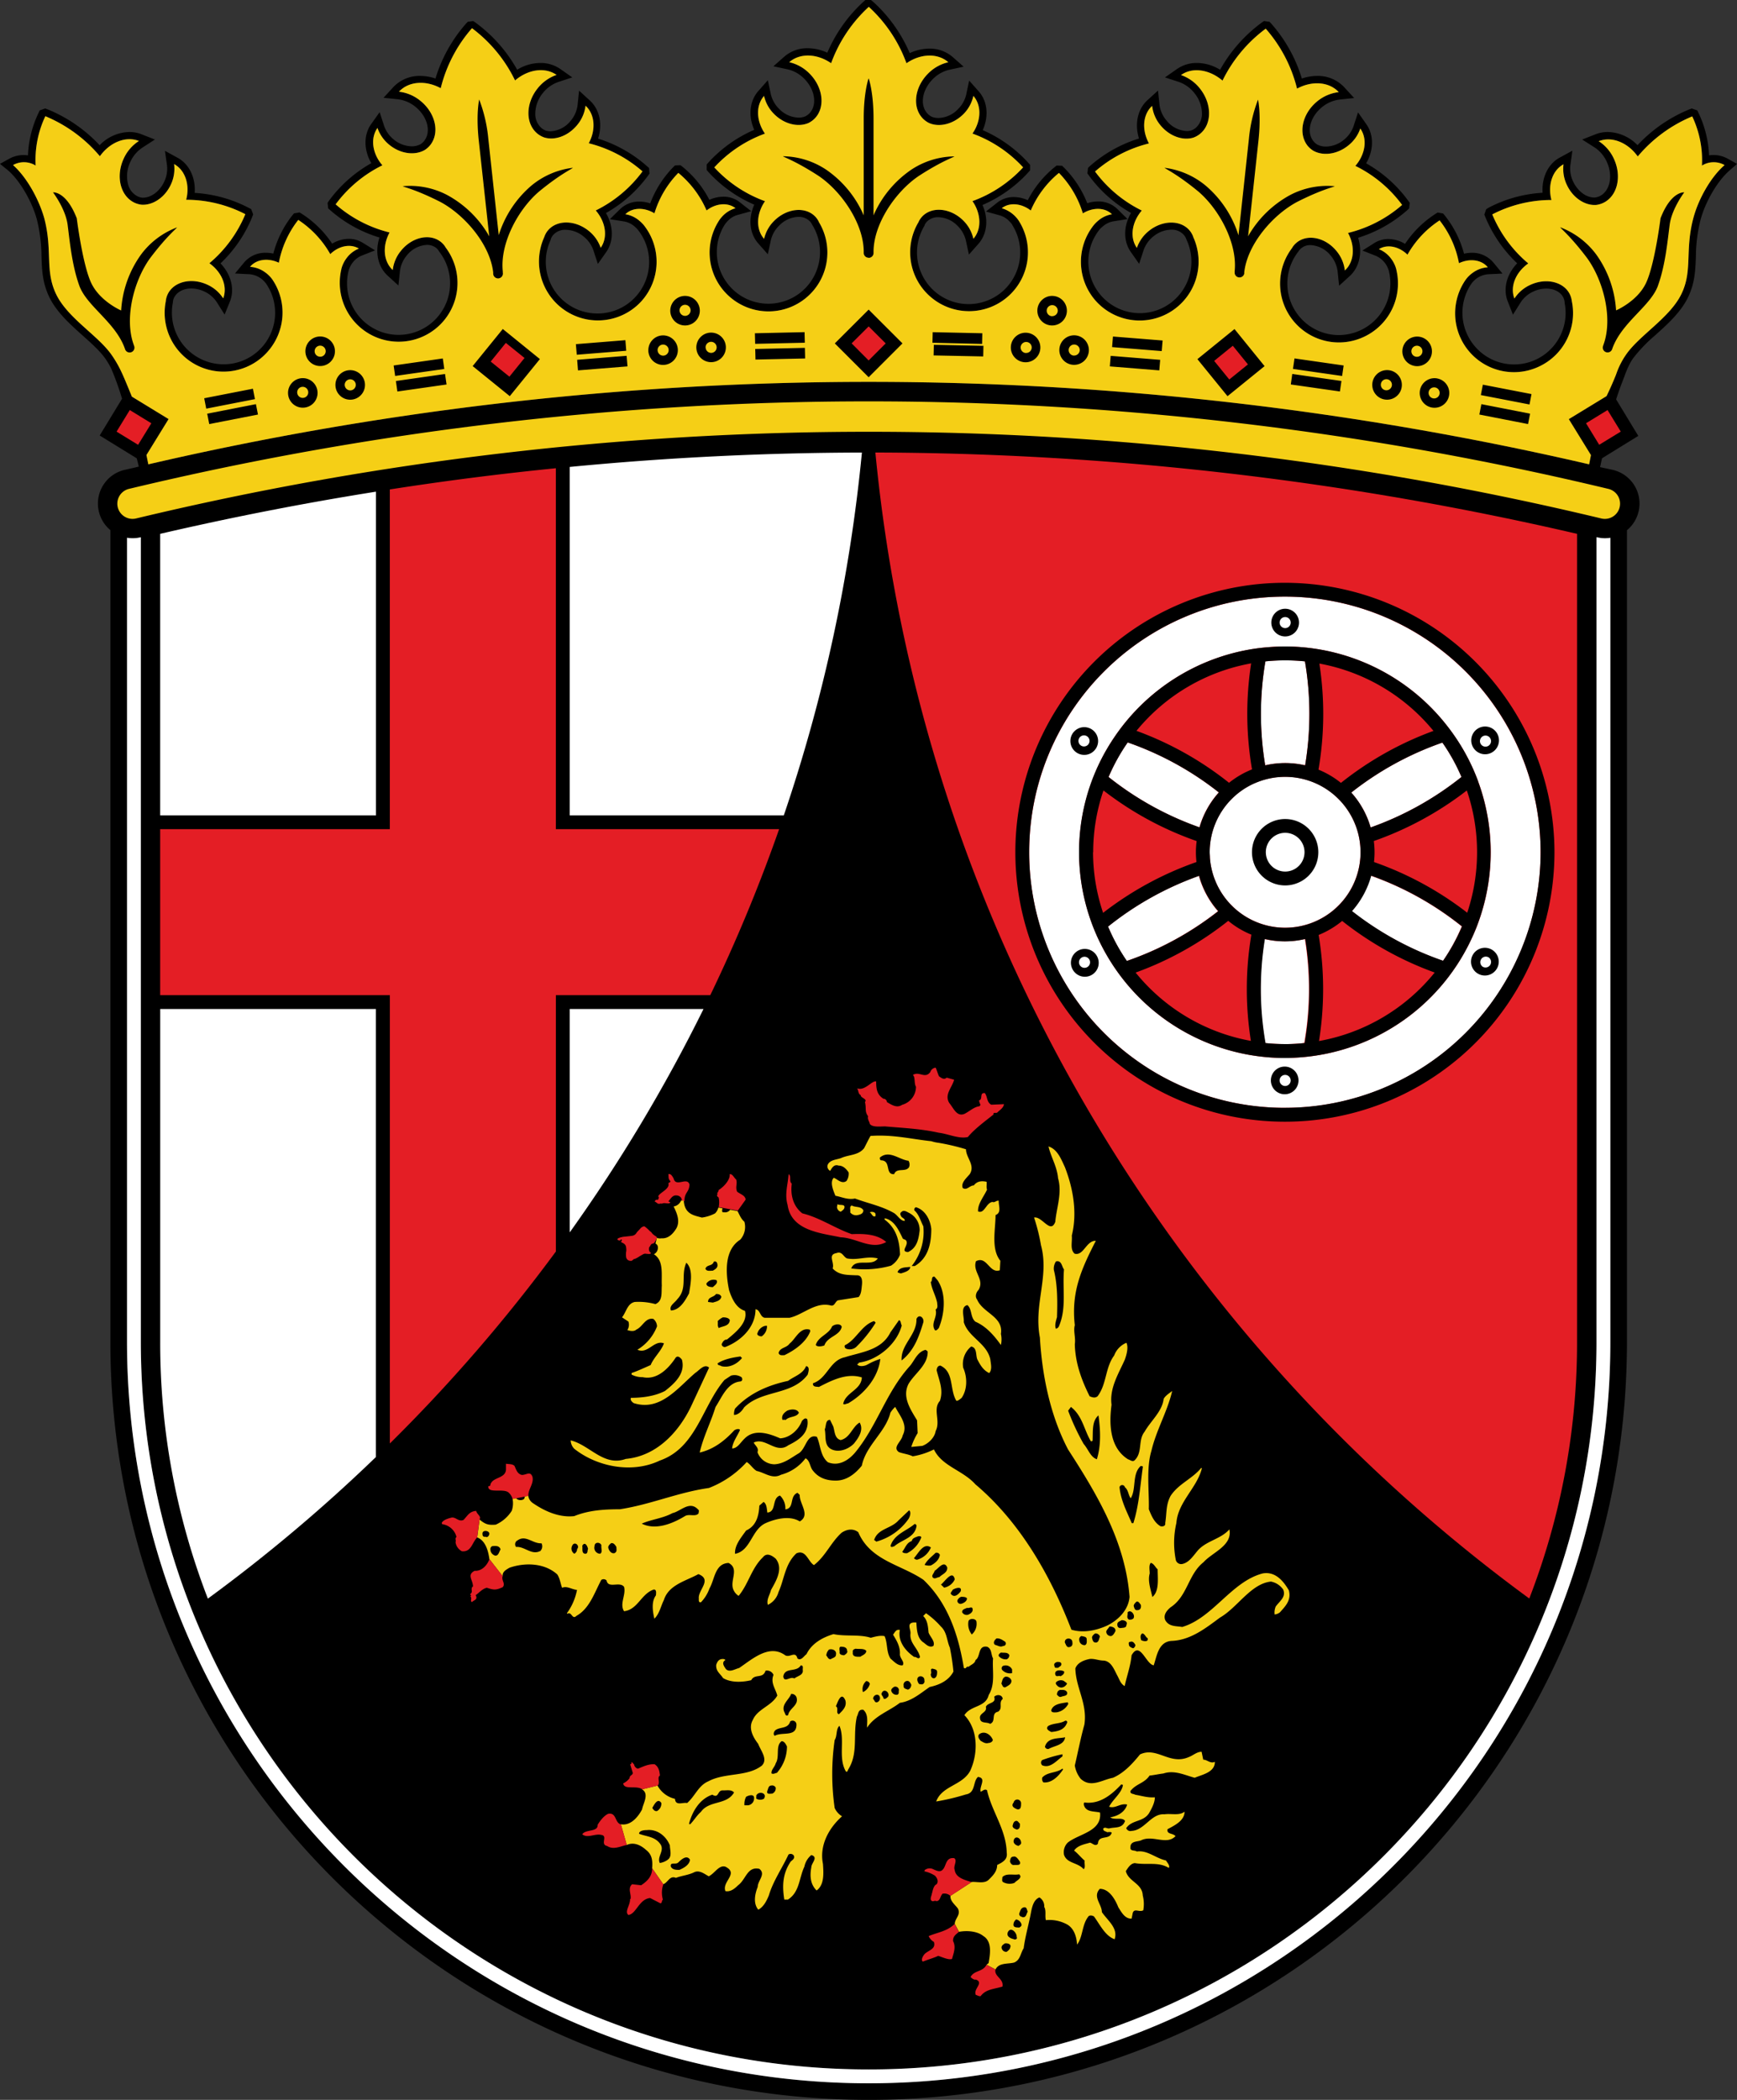 <svg width="48" height="58" viewBox="0 0 48 58" xmlns="http://www.w3.org/2000/svg">
    <rect x="0" y="0" width="48" height="58" fill="#333333" stroke="none"/>
    <g fill-rule="nonzero" fill="none">
        <path d="M24.004 56.625c-10.812 0-19.577-8.759-19.577-19.562V14.745a86.448 86.448 0 0 1 39.154 0v22.318c0 10.803-8.765 19.562-19.577 19.562z" fill="#99BFA3"/>
        <path d="M47.747 4.385a.817.817 0 0 0-.52-.094 2.962 2.962 0 0 0-.288-1.165l-.036-.076-.153-.055-.072.028a4.072 4.072 0 0 0-1.427.987 1.178 1.178 0 0 0-.822-.364.918.918 0 0 0-.335.062l-.373.146.336.213c.15.097.269.236.343.398.182.39.091.818-.2.955a.436.436 0 0 1-.128.036h-.015c-.23 0-.459-.177-.585-.44a.825.825 0 0 1-.076-.458l.055-.396-.351.192c-.324.176-.5.555-.472.97a3.692 3.692 0 0 0-1.495.414l-.065.043-.05.145.028.07c.2.483.5.919.88 1.277-.29.3-.397.704-.263 1.047l.146.372.212-.339a.824.824 0 0 1 .35-.3.852.852 0 0 1 .358-.082c.22 0 .403.097.475.253a.382.382 0 0 1 .032.117v.021a1.424 1.424 0 0 1-2.473 1.212 1.423 1.423 0 0 1-.106-1.733.631.631 0 0 1 .463-.266l.4-.019-.253-.305a.765.765 0 0 0-.602-.269c-.07.001-.14.01-.208.026a2.871 2.871 0 0 0-.53-1.053l-.048-.058-.153-.027-.065.042a2.872 2.872 0 0 0-.834.824.91.91 0 0 0-.459-.134.719.719 0 0 0-.382.106l-.337.212.372.147a.64.64 0 0 1 .362.431 1.427 1.427 0 0 1-1.537 1.749 1.426 1.426 0 0 1-.977-2.286l.005-.007.005-.007a.382.382 0 0 1 .34-.177.765.765 0 0 1 .562.3c.1.122.163.269.182.424l.042.398.296-.27c.271-.248.353-.66.229-1.055.5-.154.961-.412 1.353-.758l.057-.053.017-.153-.045-.062a3.677 3.677 0 0 0-1.16-1.03c.21-.36.218-.778.006-1.079l-.23-.327-.125.382a.826.826 0 0 1-.268.376.797.797 0 0 1-.496.185.506.506 0 0 1-.245-.059.436.436 0 0 1-.098-.088c-.203-.252-.094-.675.24-.945a.95.95 0 0 1 .485-.207l.399-.041-.27-.295a.995.995 0 0 0-.752-.316 1.33 1.33 0 0 0-.423.072A4.079 4.079 0 0 0 35.13.653L35.08.601l-.153-.02-.064.046a4.073 4.073 0 0 0-1.147 1.3 1.24 1.24 0 0 0-.643-.188.953.953 0 0 0-.552.17l-.328.229.383.125a.938.938 0 0 1 .428.306c.13.156.204.35.21.553a.515.515 0 0 1-.177.415.431.431 0 0 1-.116.065.474.474 0 0 1-.13.018.765.765 0 0 1-.563-.3.826.826 0 0 1-.186-.422l-.042-.397-.295.27c-.272.248-.354.66-.23 1.055-.5.154-.96.412-1.353.758l-.056.053-.017.152.045.063a3.67 3.67 0 0 0 1.16 1.03c-.209.36-.217.777-.005 1.078l.23.327.125-.382a.826.826 0 0 1 .268-.375.797.797 0 0 1 .493-.186.443.443 0 0 1 .357.153.382.382 0 0 1 .059.106l.008.02a1.424 1.424 0 1 1-2.398-.292.68.68 0 0 1 .077-.071.595.595 0 0 1 .296-.146l.395-.063-.285-.28a.745.745 0 0 0-.53-.207.93.93 0 0 0-.299.05c-.143-.367-.36-.7-.638-.98l-.057-.055-.153-.006-.058.047c-.306.25-.557.559-.738.91a.932.932 0 0 0-.382-.087.727.727 0 0 0-.46.153l-.314.247.383.106a.592.592 0 0 1 .278.177.675.675 0 0 1 .069.085v.006a1.426 1.426 0 1 1-2.425.012v-.014a.361.361 0 0 1 .07-.099.43.43 0 0 1 .306-.117.773.773 0 0 1 .536.24c.113.11.192.25.229.403l.084.39.265-.3c.243-.276.28-.692.11-1.07a3.69 3.69 0 0 0 1.264-.899l.051-.058v-.153l-.051-.057a3.69 3.69 0 0 0-1.257-.9c.17-.381.133-.796-.11-1.069l-.265-.3-.083.391a.827.827 0 0 1-.23.402.773.773 0 0 1-.535.24.484.484 0 0 1-.186-.034.445.445 0 0 1-.108-.077c-.23-.23-.166-.66.139-.965a.942.942 0 0 1 .458-.257l.392-.084-.3-.265a.966.966 0 0 0-.65-.234 1.296 1.296 0 0 0-.54.124A4.07 4.07 0 0 0 24.13.051L24.067 0h-.153l-.057.051a4.077 4.077 0 0 0-.995 1.405 1.296 1.296 0 0 0-.54-.124.966.966 0 0 0-.65.234l-.3.265.392.084c.174.04.333.13.458.257.306.306.367.738.139.965a.445.445 0 0 1-.108.077.484.484 0 0 1-.186.035.773.773 0 0 1-.535-.24.827.827 0 0 1-.23-.403l-.084-.39-.264.3c-.243.276-.28.693-.111 1.07a3.69 3.69 0 0 0-1.264.899l-.05.058v.153l.05.058a3.69 3.69 0 0 0 1.264.899c-.17.382-.132.797.11 1.07l.265.3.084-.391a.827.827 0 0 1 .23-.402.773.773 0 0 1 .535-.24.43.43 0 0 1 .306.116.361.361 0 0 1 .07.1l.011.018a1.426 1.426 0 1 1-2.43-.015l.007-.01a.782.782 0 0 1 .067-.083.592.592 0 0 1 .278-.177l.383-.106-.315-.247a.727.727 0 0 0-.458-.153.932.932 0 0 0-.383.087c-.18-.35-.432-.66-.738-.91l-.06-.047-.152.006-.056.055c-.276.285-.49.623-.629.994a.93.93 0 0 0-.294-.05.745.745 0 0 0-.536.206l-.286.28.396.063c.11.02.213.07.296.146.027.023.053.049.076.076a1.423 1.423 0 0 1-1.109 2.32 1.427 1.427 0 0 1-1.292-2.037v-.015a.382.382 0 0 1 .059-.107c.089-.103.22-.16.357-.153.18.005.354.07.492.186a.826.826 0 0 1 .269.375l.125.382.23-.327c.212-.3.204-.719-.006-1.079.456-.256.85-.607 1.16-1.029l.043-.062-.013-.153-.06-.053a3.69 3.69 0 0 0-1.348-.758c.127-.396.046-.806-.23-1.055l-.295-.27-.041.398a.829.829 0 0 1-.182.424.765.765 0 0 1-.562.3.474.474 0 0 1-.131-.018.431.431 0 0 1-.116-.065.515.515 0 0 1-.178-.415.909.909 0 0 1 .211-.56c.11-.14.26-.246.429-.305l.382-.125-.327-.23a.953.953 0 0 0-.553-.169 1.24 1.24 0 0 0-.643.187A4.073 4.073 0 0 0 13.144.627l-.066-.046-.152.02-.051.055a4.08 4.08 0 0 0-.841 1.513 1.33 1.33 0 0 0-.424-.072.995.995 0 0 0-.742.31l-.27.294.398.041a.95.95 0 0 1 .483.207c.335.27.444.694.241.945a.436.436 0 0 1-.098.089.506.506 0 0 1-.245.058.797.797 0 0 1-.493-.185.826.826 0 0 1-.268-.375l-.125-.383-.235.33c-.213.3-.204.719.005 1.079a3.684 3.684 0 0 0-1.165 1.031l-.044.064.017.153.057.051a3.68 3.68 0 0 0 1.36.755c-.128.395-.047.806.229 1.055l.295.27.042-.398a.829.829 0 0 1 .182-.424.765.765 0 0 1 .562-.3.406.406 0 0 1 .26.086c.03.026.056.057.076.091l.008.012.005.007a1.424 1.424 0 1 1-2.514.526.624.624 0 0 1 .103-.217.595.595 0 0 1 .258-.207l.372-.147-.344-.212a.725.725 0 0 0-.382-.106.91.91 0 0 0-.459.133 2.872 2.872 0 0 0-.835-.822l-.067-.041-.153.027-.048.058c-.245.311-.423.67-.523 1.052a.966.966 0 0 0-.203-.022.765.765 0 0 0-.603.266l-.253.306.4.02a.631.631 0 0 1 .463.266 1.423 1.423 0 0 1-1.812 2.073 1.424 1.424 0 0 1-.767-1.558v-.017a.382.382 0 0 1 .032-.117c.077-.153.255-.253.475-.253.124.001.246.029.358.082a.824.824 0 0 1 .35.3l.214.339.149-.367c.134-.343.026-.747-.263-1.047.379-.359.677-.794.874-1.277l.029-.076-.054-.145-.067-.035a3.692 3.692 0 0 0-1.495-.414c.029-.415-.148-.794-.472-.97l-.35-.192.056.396a.825.825 0 0 1-.077.458c-.122.263-.358.44-.585.44h-.02a.436.436 0 0 1-.128-.036.515.515 0 0 1-.272-.361.91.91 0 0 1 .07-.594.94.94 0 0 1 .343-.398l.335-.217-.371-.146a.918.918 0 0 0-.336-.062c-.311.008-.606.14-.82.365a4.072 4.072 0 0 0-1.428-.987l-.076-.029-.153.055-.035.077a2.978 2.978 0 0 0-.288 1.165.817.817 0 0 0-.52.094L0 4.526l.23.186c.322.282.656.855.79 1.354.082.332.125.672.126 1.014.013.377.026.733.218 1.129.201.414.57.745.927 1.064.246.22.477.427.622.636.06.086.114.177.16.271.116.272.216.55.3.833l-.618 1.016 1.024.63.057.229-.396.091a.955.955 0 0 0-.39 1.663v22.421C3.05 48.627 12.433 58 24.005 58c11.573 0 20.954-9.373 20.954-20.937V14.645a.955.955 0 0 0-.389-1.666l-.354-.076.054-.245 1.002-.618-.612-1.008s.08-.255.168-.477c.081-.206.162-.475.316-.678.171-.218.363-.418.574-.598.357-.319.726-.65.927-1.064.192-.396.205-.752.219-1.128a4.24 4.24 0 0 1 .128-1.014c.134-.502.467-1.07.791-1.355l.218-.19-.253-.143zm-3.4 10.482a.931.931 0 0 0 .153-.013v22.21c0 11.308-9.177 20.478-20.495 20.478-11.318 0-20.495-9.17-20.495-20.479v-22.21c.125.021.253.017.376-.013h.006v22.223c0 11.099 9.005 20.096 20.113 20.096 11.108 0 20.112-8.997 20.112-20.096V14.838h.007a.961.961 0 0 0 .223.029zm2.447-8.85c-.242.904-.014 1.451-.333 2.106-.319.655-1.16 1.136-1.53 1.674a2.175 2.175 0 0 0-.272.546 9.199 9.199 0 0 1-.264.598l-1.043.636.612.993-.05.255a88.15 88.15 0 0 0-39.815 0l-.052-.257.612-.993-1.015-.62s-.194-.48-.27-.641a3.132 3.132 0 0 0-.294-.517c-.374-.534-1.214-1.014-1.53-1.673-.316-.659-.089-1.203-.33-2.107C1.07 5.491.73 4.884.36 4.56a.612.612 0 0 1 .625.013c-.025-.47.067-.938.268-1.363A3.941 3.941 0 0 1 2.76 4.315c.273-.382.712-.564 1.079-.421a1.136 1.136 0 0 0-.419.484c-.229.49-.095 1.038.299 1.222a.634.634 0 0 0 .194.054c.306.02.64-.195.807-.554.084-.177.116-.374.091-.568.31.169.441.576.334.986.569 0 1.13.136 1.635.398-.218.524-.559.99-.994 1.355.345.245.508.64.382.97a1.025 1.025 0 0 0-.436-.377c-.443-.206-.935-.086-1.1.268a.586.586 0 0 0-.05.18v.006A1.626 1.626 0 0 0 7.408 9.7a1.625 1.625 0 0 0 .119-1.979.829.829 0 0 0-.199-.198.788.788 0 0 0-.418-.153c.172-.211.5-.252.796-.113.081-.432.265-.837.536-1.183.366.24.67.564.885.945.235-.23.558-.294.79-.153a.788.788 0 0 0-.35.278.827.827 0 0 0-.135.29v.005A1.628 1.628 0 0 0 12.27 8.85a1.625 1.625 0 0 0 .038-2.023v-.004a.566.566 0 0 0-.124-.14c-.305-.245-.8-.135-1.105.245a1.021 1.021 0 0 0-.226.53c-.26-.239-.29-.665-.088-1.037a3.548 3.548 0 0 1-1.49-.777 3.55 3.55 0 0 1 1.292-1.078c-.277-.32-.34-.744-.136-1.032.064.185.18.348.333.47.306.248.7.295.97.141a.643.643 0 0 0 .152-.134c.272-.339.153-.888-.271-1.228a1.14 1.14 0 0 0-.59-.25c.266-.29.74-.322 1.154-.097.151-.613.447-1.182.864-1.657.507.379.915.874 1.19 1.443.356-.306.826-.377 1.147-.153-.206.071-.387.2-.522.37-.34.423-.341.986 0 1.258a.643.643 0 0 0 .176.098c.294.094.667-.037.918-.345.125-.15.205-.335.229-.53.26.239.29.665.088 1.037.55.137 1.06.403 1.486.777a3.55 3.55 0 0 1-1.292 1.079c.277.32.34.743.136 1.031a1.028 1.028 0 0 0-.333-.469c-.382-.306-.888-.306-1.133 0a.578.578 0 0 0-.09.163v.004a1.628 1.628 0 0 0 2.676 1.784 1.625 1.625 0 0 0 .063-2.118.925.925 0 0 0-.094-.094.792.792 0 0 0-.407-.197c.195-.19.525-.195.804-.025.127-.42.353-.803.66-1.117.339.279.607.635.78 1.038.258-.2.587-.229.8-.062a.792.792 0 0 0-.375.237.861.861 0 0 0-.087.114l-.006.01a1.625 1.625 0 0 0 .312 2.09 1.628 1.628 0 0 0 2.116.016c.613-.516.759-1.401.343-2.086v-.005a.577.577 0 0 0-.107-.152c-.277-.277-.781-.221-1.127.124a1.018 1.018 0 0 0-.279.498c-.233-.265-.216-.692.025-1.04a3.55 3.55 0 0 1-1.401-.933 3.55 3.55 0 0 1 1.399-.933c-.24-.349-.258-.776-.024-1.041.043.19.14.365.28.502.28.28.665.369.948.245.061-.03.117-.07.165-.117.306-.305.245-.866-.139-1.25a1.136 1.136 0 0 0-.558-.312c.295-.259.77-.24 1.157.028A3.939 3.939 0 0 1 24.005.192h.006c.466.427.822.96 1.038 1.555.387-.268.862-.287 1.157-.028a1.136 1.136 0 0 0-.558.312c-.383.382-.446.943-.139 1.25a.638.638 0 0 0 .165.117c.283.124.667.034.948-.245.138-.138.234-.313.276-.504.233.265.216.692-.025 1.04a3.55 3.55 0 0 1 1.4.934 3.55 3.55 0 0 1-1.4.932c.241.349.258.776.025 1.04a1.018 1.018 0 0 0-.277-.501c-.346-.345-.85-.4-1.126-.125a.577.577 0 0 0-.108.153v.005c-.415.685-.27 1.57.343 2.085.613.516 1.51.51 2.116-.015a1.625 1.625 0 0 0 .312-2.091l-.006-.01a.861.861 0 0 0-.47-.345c.215-.168.544-.137.802.063.172-.403.44-.76.779-1.038.306.314.533.697.66 1.117.28-.171.612-.166.804.025a.789.789 0 0 0-.4.195.925.925 0 0 0-.094.095 1.625 1.625 0 0 0 .062 2.117 1.628 1.628 0 0 0 2.679-1.78v-.004a.578.578 0 0 0-.091-.163c-.246-.306-.753-.306-1.133 0-.153.122-.27.284-.333.47-.204-.29-.14-.712.136-1.032a3.55 3.55 0 0 1-1.292-1.078c.427-.374.938-.64 1.49-.775-.203-.372-.174-.799.087-1.037.023.194.101.378.226.53.248.305.621.438.917.345a.643.643 0 0 0 .176-.099c.34-.272.338-.835 0-1.258a1.138 1.138 0 0 0-.521-.37c.32-.229.79-.152 1.147.153A3.93 3.93 0 0 1 34.977.792c.417.475.714 1.043.865 1.656.413-.224.887-.192 1.153.097a1.14 1.14 0 0 0-.59.25c-.42.34-.54.89-.27 1.232a.643.643 0 0 0 .153.134c.268.153.66.107.969-.142.154-.121.27-.284.333-.469.204.289.141.711-.136 1.032.511.25.954.62 1.292 1.078-.429.374-.942.64-1.495.774.202.372.173.798-.088 1.037a1.021 1.021 0 0 0-.223-.528c-.305-.382-.801-.49-1.105-.245a.566.566 0 0 0-.124.14v.004a1.625 1.625 0 0 0 2.018 2.443 1.626 1.626 0 0 0 .858-1.832v-.005a.827.827 0 0 0-.135-.289.788.788 0 0 0-.348-.277c.23-.145.555-.077.79.152.216-.382.52-.707.888-.947.271.346.455.751.535 1.183.296-.14.624-.099.797.113a.788.788 0 0 0-.419.153.829.829 0 0 0-.198.198 1.625 1.625 0 0 0 2.07 2.372 1.626 1.626 0 0 0 .868-1.788.586.586 0 0 0-.05-.18c-.165-.354-.658-.474-1.1-.268-.178.081-.33.212-.436.376-.128-.328.034-.724.383-.97a3.542 3.542 0 0 1-.995-1.354 3.55 3.55 0 0 1 1.635-.398c-.107-.41.023-.817.334-.986-.024.194.007.391.092.568.167.359.498.574.806.555a.634.634 0 0 0 .195-.055c.394-.183.527-.73.298-1.222a1.136 1.136 0 0 0-.418-.484c.365-.143.805.037 1.078.421a3.941 3.941 0 0 1 1.506-1.106c.2.424.293.891.268 1.359a.612.612 0 0 1 .626-.014c-.377.323-.72.93-.861 1.452l-.002.005z" fill="#000"/>
        <path d="M44.347 14.867a.931.931 0 0 0 .153-.013v22.21c0 11.308-9.177 20.478-20.495 20.478-11.318 0-20.495-9.17-20.495-20.479v-22.21c.125.021.253.017.376-.013h.006v22.223c0 11.099 9.005 20.096 20.113 20.096 11.108 0 20.112-8.997 20.112-20.096V14.838h.007a.961.961 0 0 0 .223.029z" fill="#FFF"/>
        <path d="M10.39 13.58c-2 .318-3.988.707-5.964 1.165v7.775h5.964v-8.94zm11.27 8.94a44.305 44.305 0 0 0 2.158-10.02 85.538 85.538 0 0 0-8.074.397v9.623h5.916zM4.427 27.869v9.194a19.543 19.543 0 0 0 1.317 7.092 44.788 44.788 0 0 0 4.643-3.91V27.87h-5.96zm11.317 6.17a44.475 44.475 0 0 0 3.697-6.17h-3.697v6.17z" fill="#FFF"/>
        <path d="M19.628 27.487a44.316 44.316 0 0 0 1.902-4.585H15.36v-9.969a83.752 83.752 0 0 0-4.588.586v9.383H4.426v4.585h6.347V39.87a44.864 44.864 0 0 0 4.588-5.302v-7.081h4.267zM43.58 14.745a86.587 86.587 0 0 0-19.39-2.246c1.255 12.99 8.085 24.344 18.07 31.653a19.542 19.542 0 0 0 1.32-7.089V14.745z" fill="#E41E25"/>
        <path d="M46.796 6.017c-.243.904-.014 1.451-.333 2.106-.319.655-1.16 1.136-1.53 1.674-.117.168-.209.352-.274.546a9.199 9.199 0 0 1-.264.598l-1.043.636.612.993-.05.255a88.15 88.15 0 0 0-39.815 0l-.052-.257.612-.993-1.015-.62s-.194-.48-.27-.641a3.132 3.132 0 0 0-.294-.517c-.374-.534-1.214-1.014-1.53-1.673-.316-.659-.089-1.203-.33-2.107C1.07 5.491.73 4.884.36 4.56a.612.612 0 0 1 .625.013c-.025-.47.067-.938.268-1.363A3.941 3.941 0 0 1 2.76 4.315c.273-.382.713-.564 1.079-.421a1.136 1.136 0 0 0-.419.484c-.229.49-.095 1.038.299 1.222a.634.634 0 0 0 .194.054c.306.02.64-.195.807-.554.084-.177.116-.374.091-.568.31.169.441.576.334.986.569 0 1.13.136 1.635.398-.218.524-.559.99-.994 1.355.345.245.508.64.382.97a1.025 1.025 0 0 0-.436-.377c-.443-.206-.935-.086-1.1.268a.586.586 0 0 0-.05.18v.006A1.626 1.626 0 0 0 7.408 9.7a1.625 1.625 0 0 0 .119-1.979.829.829 0 0 0-.199-.198.788.788 0 0 0-.418-.153c.172-.211.5-.252.796-.113.081-.432.265-.837.536-1.183.366.24.67.564.885.945.235-.23.558-.294.79-.153a.788.788 0 0 0-.35.278.827.827 0 0 0-.135.29v.005A1.628 1.628 0 0 0 12.27 8.85a1.625 1.625 0 0 0 .038-2.023v-.004a.566.566 0 0 0-.124-.14c-.305-.245-.8-.135-1.105.245a1.021 1.021 0 0 0-.226.53c-.26-.239-.29-.665-.088-1.037a3.548 3.548 0 0 1-1.49-.777 3.55 3.55 0 0 1 1.292-1.078c-.277-.32-.34-.744-.136-1.032.064.185.18.348.333.47.306.248.7.295.97.141a.643.643 0 0 0 .152-.134c.272-.339.153-.888-.271-1.228a1.14 1.14 0 0 0-.59-.25c.266-.29.74-.322 1.154-.097.151-.613.447-1.182.864-1.657.507.379.915.874 1.19 1.443.356-.306.826-.377 1.147-.153-.206.071-.387.2-.522.37-.34.423-.341.986 0 1.258a.643.643 0 0 0 .176.098c.294.094.667-.037.918-.345.125-.15.205-.335.229-.53.26.239.29.665.088 1.037.55.137 1.06.403 1.486.777a3.55 3.55 0 0 1-1.292 1.079c.277.32.34.743.136 1.031a1.028 1.028 0 0 0-.333-.469c-.382-.306-.888-.306-1.133 0a.578.578 0 0 0-.09.163v.004a1.628 1.628 0 0 0 2.676 1.784 1.625 1.625 0 0 0 .063-2.118.925.925 0 0 0-.094-.094.792.792 0 0 0-.407-.197c.195-.19.525-.195.804-.025.127-.42.353-.803.66-1.117.339.279.607.635.78 1.038.258-.2.587-.229.8-.062a.792.792 0 0 0-.375.237.861.861 0 0 0-.087.114l-.006.01a1.625 1.625 0 0 0 .312 2.09 1.628 1.628 0 0 0 2.116.016c.613-.516.759-1.401.343-2.086v-.005a.577.577 0 0 0-.107-.152c-.277-.277-.781-.221-1.127.124a1.018 1.018 0 0 0-.279.498c-.233-.265-.216-.692.025-1.04a3.55 3.55 0 0 1-1.401-.933 3.55 3.55 0 0 1 1.399-.933c-.24-.349-.258-.776-.024-1.041.043.19.14.365.28.502.28.28.665.369.948.245.061-.03.117-.07.165-.117.306-.305.245-.866-.139-1.25a1.136 1.136 0 0 0-.558-.312c.295-.259.77-.24 1.157.028A3.939 3.939 0 0 1 24.005.192h.006c.466.427.822.96 1.038 1.555.387-.268.862-.287 1.157-.028a1.136 1.136 0 0 0-.558.312c-.383.382-.446.943-.139 1.25a.638.638 0 0 0 .165.117c.283.124.667.034.948-.245.138-.138.234-.313.276-.504.233.265.216.692-.025 1.04a3.55 3.55 0 0 1 1.4.934 3.55 3.55 0 0 1-1.4.932c.241.349.258.776.025 1.04a1.018 1.018 0 0 0-.277-.501c-.346-.345-.85-.4-1.126-.125a.577.577 0 0 0-.108.153v.005c-.415.685-.27 1.57.343 2.085.613.516 1.51.51 2.116-.015a1.625 1.625 0 0 0 .312-2.091l-.006-.01a.861.861 0 0 0-.47-.345c.215-.168.544-.137.802.063.172-.403.44-.76.779-1.038.306.314.533.697.66 1.117.28-.171.612-.166.804.025a.789.789 0 0 0-.4.195.925.925 0 0 0-.094.095 1.625 1.625 0 0 0 .061 2.118 1.628 1.628 0 0 0 2.679-1.78V6.54a.578.578 0 0 0-.091-.163c-.245-.306-.753-.306-1.133 0-.153.122-.269.284-.333.47-.203-.29-.14-.712.136-1.032a3.55 3.55 0 0 1-1.292-1.078c.428-.374.939-.64 1.49-.775-.202-.372-.173-.799.088-1.037.023.194.101.378.226.53.248.305.621.438.917.345a.643.643 0 0 0 .176-.099c.34-.272.338-.835 0-1.258a1.138 1.138 0 0 0-.521-.37c.32-.229.79-.152 1.147.153A3.93 3.93 0 0 1 34.977.792c.417.475.714 1.043.865 1.656.413-.224.887-.192 1.153.097a1.14 1.14 0 0 0-.59.25c-.42.34-.54.89-.27 1.232a.643.643 0 0 0 .153.134c.268.153.66.107.969-.142.154-.121.27-.284.333-.469.204.289.141.711-.136 1.032.511.25.954.62 1.292 1.078-.429.374-.942.64-1.495.774.202.372.173.798-.088 1.037a1.021 1.021 0 0 0-.223-.528c-.305-.382-.801-.49-1.105-.245a.566.566 0 0 0-.124.14v.004a1.625 1.625 0 0 0 2.018 2.443 1.626 1.626 0 0 0 .858-1.832v-.005a.827.827 0 0 0-.135-.289.788.788 0 0 0-.348-.277c.23-.145.555-.077.79.152.216-.382.52-.707.888-.947.271.346.455.751.535 1.183.296-.14.624-.099.797.113a.788.788 0 0 0-.419.153.829.829 0 0 0-.198.198 1.625 1.625 0 0 0 2.07 2.372 1.626 1.626 0 0 0 .868-1.788.586.586 0 0 0-.05-.18c-.165-.354-.658-.474-1.1-.268-.178.081-.33.212-.436.376-.128-.328.034-.724.383-.97a3.542 3.542 0 0 1-.995-1.354 3.55 3.55 0 0 1 1.635-.398c-.107-.41.023-.817.334-.986-.024.194.007.391.092.568.167.359.498.574.806.555a.634.634 0 0 0 .195-.055c.394-.183.527-.73.298-1.222a1.136 1.136 0 0 0-.418-.484c.365-.143.805.037 1.078.421a3.941 3.941 0 0 1 1.506-1.106c.2.424.293.891.268 1.359a.612.612 0 0 1 .626-.014c-.377.324-.72.93-.861 1.457z" fill="#F5CF16"/>
        <path d="M44.347 14.332a.43.43 0 0 1-.099-.012 86.775 86.775 0 0 0-40.487 0 .42.42 0 0 1-.197-.817 87.631 87.631 0 0 1 40.88 0 .42.42 0 0 1-.097.829z" fill="#F5CF16"/>
        <path d="m24.006 10.418.933-.933-.933-.932h-.003l-.934.932.934.933h.003zm5.7-1.156a.408.408 0 1 0 .383.432.409.409 0 0 0-.382-.432zm-.029.56a.153.153 0 1 1 .16-.146.153.153 0 0 1-.16.144v.001zm-1.297-.63a.408.408 0 1 0-.05.814.408.408 0 0 0 .05-.814zm-.03.559a.153.153 0 1 1 .16-.145.153.153 0 0 1-.16.143v.002zm.75-1.577a.408.408 0 1 0-.051.815.408.408 0 0 0 .05-.815zm-.03.56a.153.153 0 1 1 .16-.145.153.153 0 0 1-.16.143v.002zm7.815-3.59a2.212 2.212 0 0 0-1.224.238 2.95 2.95 0 0 0-1.172 1.146l.289-2.662c.076-.733-.014-1.114-.014-1.114a4.102 4.102 0 0 0-.252 1.085L34.224 6.5a2.95 2.95 0 0 0-.9-1.367 2.209 2.209 0 0 0-1.14-.498c-.012.013.32.153.928.652.59.503 1.088 1.445 1.006 2.209v.031a.134.134 0 0 0 .265.03v-.032c.083-.764.772-1.577 1.453-1.944.7-.357 1.056-.423 1.047-.439l.002.002zm8.93 2.747c.206-.568.266-1.24.324-1.681.057-.442.403-.897.403-.897s-.363-.04-.655.716c0 0-.161 1.29-.404 1.794-.242.504-.825.75-.825.75a2.945 2.945 0 0 0-.547-1.542 2.207 2.207 0 0 0-.994-.752c-.014.01.275.23.746.856.452.63.711 1.662.448 2.385l-.01.03a.133.133 0 1 0 .25.09l.01-.029c.268-.719 1.05-1.155 1.255-1.72zm-6.106 2.56a.408.408 0 1 0-.136.806.408.408 0 0 0 .136-.805zm-.097.553a.153.153 0 1 1 .048-.302.153.153 0 0 1-.048.302zm-1.214-.776a.408.408 0 1 0-.136.806.408.408 0 0 0 .136-.806zm-.093.552a.153.153 0 1 1 .048-.3.153.153 0 0 1-.048.3zm.924-1.478a.408.408 0 1 0-.135.806.408.408 0 0 0 .135-.806zm-.093.552a.153.153 0 1 1 .048-.302.153.153 0 0 1-.048.302zm-13.369-.387.007-.292 1.371.03-.006.294-1.372-.032zm.032.35.006-.293 1.371.028-.006.293-1.371-.028zm7.29.103 1.025-.831.831 1.024-1.024.83-.832-1.023zm-2.358-.333.024-.292 1.372.11-.024.292-1.372-.11zm-.062.533.023-.291 1.368.11-.024.291-1.367-.11zm5.061.07.042-.29 1.358.195-.042.29-1.358-.195zm-.06.429.04-.29 1.359.194-.042.29-1.358-.194zm5.251.293.056-.287 1.344.26-.055.287-1.345-.26zm-.041.538.056-.287 1.346.263-.056.287-1.346-.263zM17.916 9.694a.408.408 0 1 0 .386-.43H18.3a.409.409 0 0 0-.383.43zm.256-.014a.153.153 0 1 1 .16.143.153.153 0 0 1-.159-.142l-.001-.001zm1.071-.063a.408.408 0 1 0 .382-.429h-.003a.409.409 0 0 0-.379.43zm.255-.014a.153.153 0 1 1 .162.144.153.153 0 0 1-.16-.144h-.002zm-.975-1a.408.408 0 1 0 .815-.043.408.408 0 0 0-.815.043zm.256-.014a.153.153 0 1 1 .305-.017.153.153 0 0 1-.305.017zm-7.654-3.445c.422-.04.847.043 1.223.238a2.95 2.95 0 0 1 1.172 1.146l-.292-2.666c-.076-.733.014-1.113.014-1.113.133.348.218.713.252 1.085l.288 2.662a2.955 2.955 0 0 1 .9-1.367 2.206 2.206 0 0 1 1.146-.494c.013.013-.32.153-.928.652-.591.503-1.088 1.445-1.006 2.209v.031a.134.134 0 1 1-.265.03v-.032c-.085-.764-.773-1.576-1.453-1.944-.7-.357-1.056-.423-1.047-.439l-.004.002zM2.192 7.891c-.205-.568-.266-1.24-.323-1.681-.057-.442-.404-.897-.404-.897s.363-.04.656.716c0 0 .161 1.29.403 1.794.243.504.824.753.824.753.033-.556.223-1.09.547-1.542.252-.341.597-.602.994-.752.014.009-.275.229-.746.855-.452.63-.71 1.663-.448 2.385l.01.03a.133.133 0 1 1-.25.09l-.01-.029c-.265-.721-1.048-1.157-1.253-1.722zm21.81-.773a.134.134 0 0 1-.134-.133v-.032c0-.764-.597-1.65-1.237-2.088-.659-.43-1.004-.535-.994-.549.423.006.836.134 1.189.368.46.315.821.754 1.042 1.265V3.275c0-.737.133-1.106.133-1.106h.005s.133.369.133 1.106v2.674c.221-.51.583-.947 1.042-1.261a2.209 2.209 0 0 1 1.19-.368c.01.014-.336.119-.995.549-.64.438-1.237 1.323-1.237 2.088v.032c0 .073-.06.132-.133.133l-.004-.004zM7.965 10.92a.408.408 0 1 0 .805-.135.408.408 0 0 0-.805.135zm.253-.042a.153.153 0 1 1 .3-.052.153.153 0 0 1-.3.052zm1.057-.178a.408.408 0 1 0 .805-.136.408.408 0 0 0-.805.136zm.253-.043a.153.153 0 1 1 .176.124.153.153 0 0 1-.175-.123l-.001-.001zM8.445 9.77a.408.408 0 1 0 .805-.136.408.408 0 0 0-.805.136zm.252-.043a.153.153 0 1 1 .178.124h-.006a.153.153 0 0 1-.172-.122v-.002zm12.164-.522 1.372-.031.007.292-1.372.031-.007-.292zm.01.434 1.371-.031.007.293-1.372.03-.007-.292zm-7.809.472.832-1.024 1.025.831-.832 1.024-1.025-.83zm2.852-.605 1.368-.11.023.292-1.367.11-.024-.292zm.035.432 1.367-.11.024.292-1.368.11-.023-.292zm-5.071.157 1.358-.194.041.29-1.358.193-.041-.29zm.062.429 1.358-.194.042.29-1.359.194-.041-.29zM5.643 11l1.346-.263.056.287-1.346.263L5.643 11zm.083.426 1.346-.263.057.287-1.347.263-.056-.287z" fill="#000"/>
        <path d="m43.828 11.69.595-.364.365.595-.596.364-.364-.595zM33.552 9.968l.515-.418.418.515-.515.417-.418-.514zm-9.55-.014-.468-.47.469-.467h.003l.469.468-.47.47h-.002zM3.816 12.286l-.595-.364.365-.596.596.365-.366.595zm9.744-2.299.418-.516.517.417-.418.516-.517-.417z" fill="#E41E25"/>
        <path d="M35.507 16.479a7.063 7.063 0 0 0-7.067 7.06c0 3.899 3.163 7.06 7.066 7.06a7.063 7.063 0 0 0 7.067-7.059 7.072 7.072 0 0 0-7.066-7.061zm5.195 9.368a5.689 5.689 0 0 1-.681 1.144 5.69 5.69 0 0 1-5.386 2.164 5.69 5.69 0 0 1-4.324-3.308 5.675 5.675 0 0 1 .704-5.791 5.691 5.691 0 0 1 4.492-2.2 5.848 5.848 0 0 1 .878.069 5.69 5.69 0 0 1 3.848 2.46 5.6 5.6 0 0 1 .612 1.191 5.675 5.675 0 0 1 .01 3.897 4.008 4.008 0 0 1-.153.374z" fill="#FFF"/>
        <path d="M34.666 21.634a2.084 2.084 0 1 1-1.233 2.055c0-.05-.006-.1-.006-.153a2.08 2.08 0 0 1 1.243-1.905l-.004.003zm5.72-.173a8.643 8.643 0 0 1-2.51 1.394 2.46 2.46 0 0 0-.535-.964 8.63 8.63 0 0 1 2.518-1.38c.208.297.385.616.527.95zm-5.418-3.195a5.322 5.322 0 0 1 1.092 0c.162.95.164 1.92.005 2.872a2.443 2.443 0 0 0-1.103 0 8.608 8.608 0 0 1 .005-2.87l.001-.002zm-3.807 2.24a8.63 8.63 0 0 1 2.518 1.381 2.46 2.46 0 0 0-.535.965 8.643 8.643 0 0 1-2.51-1.391c.142-.336.318-.655.527-.954zm-.543 5.086a8.643 8.643 0 0 1 2.512-1.4c.099.36.279.694.527.976a8.634 8.634 0 0 1-2.524 1.375 5.305 5.305 0 0 1-.515-.951zm4.89 3.247c-.183 0-.365-.01-.547-.028a8.631 8.631 0 0 1-.017-2.874c.366.086.748.086 1.115 0a8.643 8.643 0 0 1-.018 2.872c-.177.02-.355.03-.534.03zm4.368-2.3a8.634 8.634 0 0 1-2.523-1.374 2.46 2.46 0 0 0 .529-.977c.91.323 1.759.796 2.512 1.4-.14.334-.313.653-.518.952z" fill="#FFF"/>
        <path d="M35.514 16.814a.382.382 0 1 0 0 .765.382.382 0 0 0 0-.765zm0 .535a.153.153 0 1 1 0-.306.153.153 0 0 1 0 .306zm-.013 12.875a.382.382 0 1 0 0-.764.382.382 0 0 0 0 .764zm0-.534a.153.153 0 1 1 0 .305.153.153 0 0 1 0-.305zm5.884-9.405a.383.383 0 1 0-.671.367.383.383 0 0 0 .671-.367zm-.469.259a.153.153 0 1 1 .268-.148.153.153 0 0 1-.268.148zm-11.286 6.21a.383.383 0 1 0 .67-.367.383.383 0 0 0-.67.368zm.468-.258a.153.153 0 1 1-.267.148.153.153 0 0 1 .267-.148zm-.319-5.692a.383.383 0 1 0 .366-.673.383.383 0 0 0-.366.673zm.111-.201a.153.153 0 1 1 .148-.267.153.153 0 0 1-.148.267zm11.345 5.633a.383.383 0 1 0-.365.672.383.383 0 0 0 .365-.672zm-.11.2a.153.153 0 1 1-.149.268.153.153 0 0 1 .148-.267zm-5.61-3.814a.917.917 0 1 0-.002 1.834.917.917 0 0 0 .001-1.834zm0 1.451a.535.535 0 1 1-.001-1.07.535.535 0 0 1 0 1.07z" fill="#000"/>
        <path d="M35.507 16.097a7.445 7.445 0 0 0-7.449 7.442 7.445 7.445 0 0 0 7.448 7.443 7.445 7.445 0 0 0 7.45-7.442 7.455 7.455 0 0 0-7.449-7.443zm0 14.502a7.063 7.063 0 0 1-7.067-7.06c0-3.9 3.163-7.06 7.066-7.06a7.063 7.063 0 0 1 7.067 7.059 7.072 7.072 0 0 1-7.066 7.06z" fill="#000"/>
        <path d="M40.845 21.576a5.6 5.6 0 0 0-.85-1.52 5.69 5.69 0 0 0-4.488-2.2c-.161 0-.312.009-.465.021-.135.01-.269.025-.401.045a5.693 5.693 0 0 0-3.862 2.462 5.6 5.6 0 0 0-.612 1.192 5.675 5.675 0 0 0 .589 5.086 5.69 5.69 0 0 0 4.747 2.56c.158 0 .306-.008.46-.02a5.69 5.69 0 0 0 4.738-3.354 5.675 5.675 0 0 0 .142-4.271h.002zm-.459-.115a8.643 8.643 0 0 1-2.51 1.394 2.46 2.46 0 0 0-.535-.964 8.63 8.63 0 0 1 2.518-1.38c.208.297.385.616.527.95zm-3.927-3.133a5.309 5.309 0 0 1 3.153 1.86 9.117 9.117 0 0 0-2.557 1.436 2.455 2.455 0 0 0-.62-.366 9.079 9.079 0 0 0 .024-2.93zm-1.49-.06a5.322 5.322 0 0 1 1.092 0c.162.95.164 1.921.005 2.872a2.443 2.443 0 0 0-1.103 0 8.608 8.608 0 0 1 .005-2.87v-.002zm-.301 3.369a2.084 2.084 0 1 1-1.233 2.055c0-.05-.006-.1-.006-.153a2.08 2.08 0 0 1 1.243-1.905l-.004.003zm-.094-3.314c-.15.971-.142 1.96.024 2.928a2.48 2.48 0 0 0-.635.37 9.117 9.117 0 0 0-2.558-1.435 5.31 5.31 0 0 1 3.166-1.863h.003zm-3.409 2.184a8.63 8.63 0 0 1 2.518 1.381 2.46 2.46 0 0 0-.535.964c-.91-.32-1.76-.79-2.514-1.391.143-.334.32-.653.527-.951l.004-.003zm-.956 3.032c0-.58.096-1.157.284-1.706a9.113 9.113 0 0 0 2.575 1.398 2.367 2.367 0 0 0-.005.579c-.93.325-1.802.8-2.58 1.403a5.269 5.269 0 0 1-.278-1.674h.004zm.415 2.052a8.643 8.643 0 0 1 2.512-1.4c.1.36.28.695.53.976a8.634 8.634 0 0 1-2.525 1.375 5.283 5.283 0 0 1-.52-.95l.003-.001zm.764 1.27a9.102 9.102 0 0 0 2.553-1.427c.192.16.408.288.639.382a9.098 9.098 0 0 0-.013 2.934 5.309 5.309 0 0 1-3.188-1.89l.01.002zm4.13 1.977c-.182 0-.365-.009-.546-.028a8.631 8.631 0 0 1-.018-2.874c.367.086.749.086 1.115 0a8.643 8.643 0 0 1-.017 2.873c-.18.02-.36.03-.54.03h.006zm.931-.083a9.086 9.086 0 0 0-.01-2.931c.235-.095.455-.226.65-.387a9.102 9.102 0 0 0 2.557 1.425 5.308 5.308 0 0 1-3.203 1.893h.006zm3.438-2.216a8.634 8.634 0 0 1-2.524-1.375 2.46 2.46 0 0 0 .53-.977 8.643 8.643 0 0 1 2.508 1.4 5.271 5.271 0 0 1-.525.952h.01zm.662-1.326a9.111 9.111 0 0 0-2.58-1.403c.022-.193.02-.387-.005-.58a9.129 9.129 0 0 0 2.57-1.397 5.277 5.277 0 0 1 .01 3.381h.005z" fill="#000"/>
        <path d="M23.333 33.366c-.014.043-.058.073-.1.102a.141.141 0 0 1-.104-.132l.014-.076c.06.044.221-.016.19.104v.002zm.525.061c0 .088-.072.117-.146.132a.207.207 0 0 1-.218-.072c.015-.077-.031-.161.044-.191.1.06.248.014.32.131zm.337.132v.03c-.087.045-.101-.077-.161-.102.046-.03.177-.015.16.072z" fill="#F5CF16"/>
        <path d="M18.113 34.347a.13.13 0 0 1 .059.061.2.2 0 0 1-.102.235c.277.176.204.54.218.864-.014.204.03.425-.176.513a1.76 1.76 0 0 0-.571-.059c-.205.042-.234.278-.352.425l.177.117a.272.272 0 0 1-.03.234c.077.028.19.044.248-.013.176-.076.249-.338.47-.295.062.05.1.126.102.206a1.3 1.3 0 0 1-.542.645c.294.131.459-.28.733-.176-.076.218-.277.382-.367.6-.175.076-.351.16-.527.22v.042c.094.05.2.074.306.072.396.087.706-.236.895-.512.057-.102.133-.045.19.029.104.382-.204.658-.468.864-.28.146-.631.19-.94.19-.028.059.03.117.077.146.734.235 1.217-.423 1.7-.834.117-.076.249-.263.382-.147l-.498 1.07c-.352.732-.966 1.375-1.803 1.452-.612.22-.994-.383-1.524-.512a.341.341 0 0 0 .103.235c.63.497 1.598.688 2.361.322 1.01-.352 1.172-1.508 1.786-2.226l.179-.119c.1-.03.207-.014.294.045.028.045.028.101-.032.116-.365.031-.513.44-.688.704-.13.424-.337.82-.438 1.259.382-.087.688-.322.954-.612.043-.03.13-.058.16-.013-.059.146-.205.335-.218.512.145 0 .23-.162.335-.263.28-.294.688-.148.994-.016.28-.016.516-.25.601-.483.046-.042.09-.101.148-.042a.477.477 0 0 1-.016.247c-.07.236-.305.367-.512.471-.339.248-.63-.235-.953-.076.044.09.148.147.104.265a.506.506 0 0 0 .47.335c.263-.015.452-.175.674-.306.203-.132.217-.543.497-.453.104.218.088.525.306.703.293.116.559-.045.748-.265.617-.746.85-1.654 1.51-2.387.133-.147.205-.396.441-.454.014.015.058.029.058.058 0 .366-.352.587-.528.88-.19.365.059.716.234 1.01l.016.352c-.074.12-.133.248-.176.382l.306-.029c.161-.06.339-.222.368-.41.145-.28-.09-.601.118-.834.101-.305-.017-.544-.09-.84 0-.06.029-.133.103-.133.383.177.25.66.44.97.043.012.103-.045.146-.077.161-.234.161-.57.044-.834a.62.62 0 0 1 .22-.586c.176.03.118.263.176.366.076.146.161.293.324.367.087-.104.043-.25.029-.382-.104-.453-.603-.601-.733-1.025.015-.152-.103-.426.101-.47.133.117.077.338.22.458.306.132.527.395.705.644a.71.71 0 0 0 0-.306c.076-.483-.5-.572-.66-.954-.059-.072-.03-.19.042-.262.177-.292-.174-.499-.071-.792.306-.16.367.351.659.249l.015-.262c-.264-.323-.133-.866-.133-1.262.177-.071.077-.262.089-.396-.076-.012-.104.06-.176.033-.176.026-.22.337-.396.262-.015-.206.16-.41.248-.602-.028-.071 0-.16-.014-.217-.146-.03-.262-.015-.352.101-.116 0-.19.148-.306.071-.056-.143.104-.275.193-.382.16-.248-.103-.454-.103-.687a5.969 5.969 0 0 0-.765-.18.983.983 0 0 1-.192-.043c-.556-.058-1.054-.19-1.682-.146-.058.103-.115.221-.175.337-.162.206-.426.176-.644.277-.132.045-.28.045-.354.163a.137.137 0 0 0 .056.186h.005c.042-.071.1-.189.23-.144.13 0 .22.101.278.19a.353.353 0 0 1-.058.234c-.133.101-.264-.06-.353-.087-.115.117-.014.351.046.497.174.031.337.118.541.076.352.132.735.206 1.07.397.104.057.19.234.307.219 0-.077-.088-.077-.104-.133-.03-.045-.03-.086.016-.116.058-.06.146 0 .204.03a.53.53 0 0 1 .294.482c-.029.25-.077.485-.322.6-.221-.015.014-.175-.045-.305-.015-.043-.077-.043-.101-.071-.104-.22-.237-.513-.5-.557v.037c.32.235.412.585.425.966a.618.618 0 0 1-.25.306c-.357.1-.73.125-1.098.076.118-.305.571-.03.734-.277-.306-.076-.544.06-.852 0-.104-.046-.132-.207-.293-.146-.249.044-.043.262-.103.423.176.19.396.178.66.19.162-.012.162.162.148.281-.014.12-.015.23-.09.32l-.57.09c-.077.028-.088.162-.191.144-.425-.116-.765.251-1.147.338h-.689c-.133-.029-.119-.22-.252-.236 0 .5-.408.88-.833 1.042a.086.086 0 0 1-.102-.067v-.01c.03-.071.072-.13.148-.13.234-.192.584-.469.496-.79-.247-.077-.363-.34-.44-.573-.1-.485-.132-1.114.307-1.392a.527.527 0 0 0 .116-.497c-.102-.088-.132-.193-.19-.294l-.203-.037a.17.17 0 0 1-.168.07c-.076.012-.052-.06-.044-.11l-.114-.02a.345.345 0 0 1-.091.16c-.114.06-.237.099-.365.116-.206-.06-.477-.083-.5-.472l-.076.005a.263.263 0 0 1-.204.16c.077.161.191.393.077.602-.088.146-.22.292-.412.277a.225.225 0 0 1-.127-.012l-.04.157zm7.006-2.106c-.103.146-.337 0-.411.19-.263.016-.07-.382-.366-.382-.028-.014-.028-.046-.028-.076.262-.22.528.058.791.088a.196.196 0 0 1 .014.18zm-6.079 3.485c-.102.19-.248.459-.499.47-.058-.13.103-.208.174-.31.294-.305.09-.657.251-1.009.203.19.115.6.074.85zm.938.66c.076 0 .161.013.19.076-.016.176-.205.162-.306.22-.045-.076-.015-.118-.03-.19a.453.453 0 0 1 .143-.106h.003zm-.483-1.348c.043-.117.19-.058.23-.19.076-.029.102.044.102.102 0 .076-.076.117-.13.147-.077 0-.176.026-.205-.06h.003zm.029.41a.239.239 0 0 1 .278-.087c.044.088-.06.146-.102.19-.077 0-.18-.015-.18-.102h.004zm.042.513c0-.147.147-.117.221-.22.077 0 .118.015.147.076-.029.118-.147.132-.234.161l-.134-.017zm.368 1.772c-.046-.03-.104-.016-.104-.076.176-.118.427-.163.631-.191l.043.044c-.134.165-.355.28-.574.223h.004zm5.218-2.74c0 .104-.146.146-.25.178a.206.206 0 0 1-.1-.032c.055-.146.23-.131.347-.146h.003zm-1.787 2.154c.292-.146.454-.557.791-.658l.042.044a3.583 3.583 0 0 1-.541.673.272.272 0 0 1-.278.044c-.032-.014-.062-.077-.017-.103h.003zm-.369-.512c.06-.06.237-.09.264.014-.056.25-.394.262-.48.513-.077.03-.208.044-.236-.015.068-.236.363-.293.45-.512h.002zm-2.064.19c.03-.119.16-.22.263-.204a.338.338 0 0 1-.147.29c-.062 0-.136-.03-.12-.087h.004zm.776 2.402c-.013-.028-.058 0-.088-.014-.032-.118.045-.191.133-.249.1-.045.277-.058.323.058-.065.133-.269.088-.372.205h.004zm.611-1.258c-.44.584-1.259.409-1.758.906-.06.102-.161.206-.277.206a.403.403 0 0 1 .028-.175c.395-.425.91-.646 1.465-.765.176-.131.41-.189.498-.408.118.016.06.175.044.236zm-.643-.538c-.077 0-.133.014-.161-.06.041-.161.217-.131.306-.263.161-.118.28-.459.557-.382l.014.04c-.117.313-.439.532-.716.665zm1.918 2.445c-.146.147-.394.248-.6.162-.235-.102-.161-.366-.203-.559.042-.086.013-.262.146-.262l.086.176c.045.116.03.336.207.382.264-.06.32-.366.525-.484.12.204-.028.42-.16.584v.001zm.368-2.182c.116-.066.238-.12.364-.16-.056.511-.438.965-.892 1.229-.044 0-.087.045-.133.015.06-.322.5-.382.515-.733-.426-.133-.841.088-1.188.264-.045-.014-.177.014-.162-.103.396-.131.458-.63.88-.718.46-.146 1.013-.19 1.26-.688l.236-.336c.058.015.043.087.076.146-.133.513-.66.953-1.173 1.025-.015 0-.03.045-.06.045.042.076.203.057.277.013zm1.553-1.17c-.117.381-.248.775-.6 1.052-.03-.44.424-.701.41-1.146.073-.157.22-.027.19.092v.001zm-.234-1.556h-.088c.247-.31.363-.704.322-1.098-.076-.146-.117-.323-.248-.44a.071.071 0 0 1 .043-.086c.25.072.397.337.425.6 0 .41-.088.806-.454 1.023v.001zm.661 1.716c-.031.027-.06.076-.105.058-.13-.192.077-.352.017-.572.077-.043.043-.133.043-.19-.043-.205-.148-.365-.176-.571.059-.03 0-.161.103-.146l.087.102c.248.383.192.922.031 1.318zm.307 8.827c-.09-.207-.077-.425-.25-.587a2.303 2.303 0 0 0-.41-.366l-.077.077c.118.118.132.279.148.458.043.117.191.249.133.368-.103.058-.193-.031-.265-.09-.192-.117-.192-.382-.206-.557h-.072c-.207.017-.077.191-.09.306-.03.267.206.397.264.647-.043.087-.102-.017-.16 0-.236-.163-.46-.427-.397-.749h-.028c-.077-.014-.118.077-.161.133.1.16.204.337.189.54 0 .118.146.22.076.306-.133.016-.237-.101-.338-.19-.117-.188-.072-.422-.161-.616-.12-.027-.265.015-.382.045-.31-.101-.704-.03-1.029-.101-.292.088-.6.25-.747.555-.071.047-.146.193-.249.118-.058-.219-.204-.015-.337-.087-.44-.323-.908.102-1.274.35-.118.029-.265.132-.367.029-.046-.071-.132-.176-.015-.247-.015-.03-.045-.03-.076-.03-.103 0-.148.073-.176.16-.014.176.103.236.19.367.221.131.529.116.777.058.102-.19.322-.028.396-.263a.198.198 0 0 1 .22.116c-.09.22.057.382.105.571-.165.294-.545.367-.677.674-.133.235.015.486.148.66.072.19.276.424.102.601-.407.316-1.019.187-1.477.433-.278.118-.367.41-.588.601-.116-.027-.322.09-.335-.116a.74.74 0 0 1-.484-.367l-.426.105c.205.129.03.382 0 .554-.117.22-.322.458-.587.41l.163.572c.19-.087.382 0 .528.132.174.132.19.295.174.512l.306.44c.134-.044.177-.25.352-.175.146-.06.353-.076.513-.16.147-.06.278.056.394.116.163-.077.281-.322.46-.265.382.19-.104.41 0 .674.147.029.263-.076.351-.161.22-.162.25-.527.586-.454.19.146-.044.323-.044.498-.076.191-.132.453.015.63.147-.073.234-.25.293-.395.117-.395.366-.748.542-1.128a.107.107 0 0 1 .146.028c.045.104-.077.135-.101.191-.206.322-.221.644-.161 1.025h.101c.325-.205.306-.599.454-.908a.563.563 0 0 1 .192-.322c.205.06 0 .22 0 .338-.044.233-.03.469.146.641.222-.159.19-.495.176-.732-.102-.496.146-.978.527-1.317a.508.508 0 0 1-.204-.23 6.594 6.594 0 0 1 0-1.876c.077-.116.03-.305.132-.393.162.382-.044.876.176 1.257.044.045.058-.043.072-.06.279-.452.118-.934.234-1.451.045-.076.03-.206.176-.19.148.13.104.336.104.497.218-.337.612-.458.908-.688.323-.044.571-.265.823-.437.279-.06.527-.18.657-.426a6.363 6.363 0 0 0-.098-.659zm-7.973 4.29a.238.238 0 0 1-.118.22c-.058.015-.103-.03-.132-.086.044-.074.146-.294.25-.134zm.177 1.566a.503.503 0 0 1-.22.09c-.09-.176.159-.352 0-.542-.146-.19-.383-.19-.573-.265 0-.086.133-.102.22-.102.278-.03.529.162.631.424 0 .121.07.305-.06.395h.002zm.322.28c-.09 0-.19 0-.236-.088-.028-.146.132-.044.205-.117.088-.087.235-.219.323-.076-.016.153-.192.237-.294.282h.002zm.6-1.608c-.132.117-.19.234-.306.351l-.029-.015c.087-.336.292-.688.644-.805.191.117.132-.132.294-.118.118 0 .235-.027.306.058-.206.353-.675.21-.911.529h.002zm1.3-.176h-.103a.426.426 0 0 1 .046-.235c.072-.042.23-.087.22.044a.191.191 0 0 1-.161.191h-.002zm.426-.176c-.06.03-.13.03-.19 0-.032-.015 0-.06-.015-.088.062-.147.325-.076.21.088H21.1zm.236-.146c-.06 0-.163.029-.133-.076.028-.061.028-.148.116-.148a.105.105 0 0 1 .116.06.157.157 0 0 1-.097.164h-.002zm.41-1.305c0 .27-.1.531-.28.733-.045 0-.087.045-.147.014-.015-.102.09-.175.116-.28.118-.186-.014-.481.163-.61.077 0 .118.087.148.145v-.002zm.262-.598c0 .351-.395.187-.6.306-.058-.045-.014-.133.027-.161.133-.09.339-.03.399-.234a.107.107 0 0 1 .174.088zm-.234-.264c-.076.043-.076-.058-.102-.088-.09-.207.132-.337.19-.5a.147.147 0 0 1 .146.09c.076.229-.202.305-.23.498h-.004zm.176-1.013c-.116-.071-.278.133-.306-.057.045-.265.366-.103.483-.305.09 0 .043.09.058.147 0 .127-.145.144-.233.212l-.002.003zm1.014-.535c-.077.015-.09-.058-.132-.101a.27.27 0 0 1 .076-.164c.102-.028.22.031.191.147-.002.065-.073.08-.135.113v.005zm.22 1.522c-.102-.026 0-.175-.087-.219.043-.088.146-.44.264-.16.043.171-.077.275-.178.377v.002zm.148-1.629c-.058 0-.146-.016-.13-.09 0-.057-.032-.16.056-.145.077 0 .148.03.148.103.03.056-.028.099-.077.13l.003.002zm.235-.076c-.015-.077.029-.09.077-.105.101.015.234-.013.293.06 0 .088-.104.119-.163.162-.093 0-.223.013-.209-.117h.002zm.279 1.095a.294.294 0 0 1 .09-.306.108.108 0 0 1 .1.077.346.346 0 0 1-.193.229h.003zm.382.279c-.06.013-.06-.06-.102-.091 0-.13.19-.173.19-.014a.115.115 0 0 1-.089.108l.001-.003zm.306-.148c-.03.03-.077.077-.12.043 0-.058-.089-.102-.043-.159.06-.13.236 0 .165.12l-.002-.004zm.306-.19c-.015.059.015.1-.043.13a.147.147 0 0 1-.161-.087c-.032-.058.028-.103.07-.13a.1.1 0 0 1 .134.086zm.234-.015c-.045-.016-.116-.029-.103-.102a.106.106 0 0 1 .077-.131c.076-.017.103.042.133.102 0 .063-.046.135-.104.135l-.003-.004zm.365-.146c-.056.014-.072-.06-.086-.088-.045-.177.206-.163.19-.017a.085.085 0 0 1-.052.107.089.089 0 0 1-.049 0l-.003-.002zm.368-.163c-.06 0-.088-.057-.088-.116.044-.045-.044-.16.06-.148.044.016.116.016.116.09s-.011.153-.085.175l-.003-.001zm-12.55-4.377.008.007v-.021l-.008.014z" fill="#F5CF16"/>
        <path d="M35.616 43.926c-.146-.249-.366-.527-.718-.468-.865.22-1.377 1.229-2.229 1.48-.161-.03-.367 0-.47-.192-.057-.145.045-.263.148-.351.47-.306.485-.91.91-1.245.248-.277.806-.458.716-.908-.234.265-.6.305-.85.557-.132.146-.248.351-.44.396a.153.153 0 0 1-.19-.103c-.068-.34-.063-.689.015-1.026.044-.585.571-.968.704-1.51l-.016-.014c-.248.306-.63.44-.849.777-.133.25-.103.47-.147.747.014.09-.072.102-.13.09-.178-.105-.252-.294-.324-.47.014-.484-.076-1.13.072-1.613.133-.57.441-1.082.574-1.653-.077.06-.192.131-.236.22-.043.351-.352.599-.527.906-.19.235-.045.571-.279.792-.058.045-.118-.015-.176-.03-.514-.321-.527-.981-.458-1.507-.06-.459.19-.85.367-1.246.058-.16.102-.351.044-.467a.612.612 0 0 0-.338.351c-.25.336-.204.79-.459 1.127-.072.058-.146.03-.219 0-.22-.44-.395-.907-.41-1.436.029-.176-.045-.367 0-.527-.107-.937.199-1.582.58-2.33-.264-.013-.336.425-.586.354-.132-.119-.06-.324-.077-.5.16-.644.03-1.32-.19-1.888-.104-.221-.205-.496-.454-.573.071.306.234.544.265.88.117.41-.046.821-.077 1.201-.132.352-.366-.162-.587-.118.083.25.147.505.191.764.235.866-.205 1.627-.03 2.55.06 1.027.279 2.14.778 3.091.807 1.246 1.583 2.548 1.7 4.072-.029.35-.293.629-.612.79-.293.134-.658.219-.995.117-.57-1.478-1.405-2.96-2.652-4.014-.353-.394-.923-.497-1.147-.965a2.03 2.03 0 0 1-.586.19c-.117-.058-.263-.072-.382-.116-.19-.133.077-.294.103-.459.16-.295-.088-.557-.205-.79a.812.812 0 0 0-.133.16c-.133.542-.673.895-.79 1.464-.192.236-.426.412-.719.412-.265 0-.486-.077-.646-.294-.072-.103-.072-.263-.19-.322a1.253 1.253 0 0 1-.677.454c-.245.132-.451-.06-.672-.104-.103-.058-.178-.19-.277-.247a2.74 2.74 0 0 1-1.044.717c-.85.119-1.611.458-2.462.588-.438 0-.864.028-1.26.189-.411.045-.806-.131-1.128-.35a.297.297 0 0 1-.143-.213l-.095.019c0 .027-.009.054-.026.076a.176.176 0 0 1-.205-.014v-.015l-.107.021a.634.634 0 0 1-.023.33c-.106.168-.26.301-.442.382-.215.017-.29-.013-.446-.14l-.066.493c.236.09.306.382.337.6l.367.47c-.014-.118.088-.176.19-.234.427-.148.967-.133 1.32.187.076.12.087.252.132.368.133-.06.264.045.412.058-.045.233-.14.454-.28.645l.014.015c.118-.077.131.176.249.058.367-.204.5-.645.688-.994a.114.114 0 0 1 .146.016c.043.235.365.014.483.176.06.22-.131.469 0 .673.382-.044.47-.482.823-.6.086 0 .058.118.058.162-.134.176-.088.452-.043.645.146-.148.174-.339.262-.514.132-.425.612-.528.954-.718.395.153-.016.44.012.675 0 .043-.012.116.06.102.104-.109.185-.24.235-.382.146-.247.146-.688.528-.703.306.161.028.483.13.733.03.072.08.134.147.176.279-.337.353-.764.675-1.07.103-.132.25-.045.35.043.223.279 0 .63-.13.864-.029.132-.132.263-.087.411a.553.553 0 0 0 .294-.353c.16-.348.176-.775.496-1.07.264-.116.323.234.484.325.324-.25.47-.631.765-.895.133-.088.306-.131.459-.014.336.791 1.187.894 1.803 1.317.688.66.967 1.539 1.115 2.432.072.044.058-.058.13-.03.061-.058.177-.088.192-.188.147-.088.058-.411.321-.367.135.056.104.22.164.322-.029.321.072.703-.12 1.01-.086.351-.496.278-.672.558.383.395.383 1.053.16 1.538-.221.408-.777.408-.94.846.277-.046.55-.111.818-.194.279-.043.19-.353.337-.484.248.031.028.265.076.41.057-.027.116-.089.174-.043.135.6.53 1.084.545 1.729.029.188-.118.263-.265.336 0 .177-.116.293-.236.41-.119.116-.335.045-.468.06l-.585.381c-.016.146.13.248.204.352.088.175-.077.262-.087.423l.117.22c.234-.043.512-.015.673.116.266.161.176.557.146.748l-.058.045.25.131c.088-.191.338-.146.512-.191.177-.071.177-.264.265-.394.044-.339.146-.675.206-1.012.03-.146.076-.336.23-.393.089.056.14.157.132.262.06.103.015.247.045.366.191-.02.384.016.556.102.22.104.293.351.306.572.162-.205.133-.542.306-.765.03-.056.117-.042.162-.011.161.218.306.535.57.63.104-.306-.19-.514-.352-.75 0-.219-.263-.423-.057-.643.262 0 .425.292.513.512.077.116.176.322.366.31l.03-.152c.044-.146.175-.016.292-.077a.961.961 0 0 0-.014-.41c-.014-.335-.395-.381-.468-.672.058-.09.13-.21.247-.222.339.06.647-.044.939.132.045-.058-.043-.146-.077-.205-.279-.058-.513-.292-.805-.247-.06-.045-.192 0-.177-.118 0-.177.191-.147.293-.19.322-.161.704.145.953-.117-.076-.09-.249-.044-.22-.192.19-.101.47-.235.47-.483-.147.116-.366.044-.557.072-.368-.028-.542.441-.91.459a.12.12 0 0 1-.145-.077c.16-.235.468-.163.629-.411.076-.131.162-.293.162-.44-.206.015-.368-.044-.542-.071-.045-.031-.148-.016-.133-.103.161-.207.382-.207.529-.427.13-.012.25-.042.382-.057.306-.102.588.045.865.118.206-.088.558-.148.558-.44-.132.057-.206-.06-.322-.06l-.045-.218c-.133 0-.236.103-.352.145-.528.235-.88-.294-1.35-.072-.203.249-.437.51-.747.645-.306.058-.612.29-.893.028a.792.792 0 0 1-.162-.366c.09-.382.162-.764.265-1.13.088-.583-.235-1.007-.25-1.551.057-.16.235-.23.396-.262.132-.015.249.045.396.045.204.026.278.246.366.41.058.102.09.233.206.293.058-.28.16-.544.19-.85.234-.412.395.248.612.277.088-.265.133-.645.485-.674.527-.015.95-.352 1.347-.645.484-.277.851-.936 1.407-.994a.535.535 0 0 1 .338.22c.088.205-.102.323-.206.469a.425.425 0 0 0-.03.22.29.29 0 0 0 .147-.06c.143-.164.32-.326.246-.607zm-6.214-8.864c-.045.557.072 1.055-.133 1.554a.124.124 0 0 1-.09.085c-.041-.085 0-.218.03-.32.015-.44.015-.893-.087-1.305a.356.356 0 0 1 .058-.234c.16-.042.16.146.222.22zm.907 5.243c-.175-.058-.235-.277-.365-.424a6.416 6.416 0 0 1-.427-.917l.077-.104c.322.25.364.644.554.953l.044-.016c.016-.25-.028-.54.163-.703.058.425.072.836-.046 1.216v-.005zm-16.886 2.14c-.077.014-.09-.03-.09-.076-.014-.117.178-.101.19-.012 0 .06-.056.12-.1.09v-.002zm.234.512a.176.176 0 0 1-.104-.146.094.094 0 0 1 .045-.104c.101-.014.206-.014.234.09-.043.061-.058.207-.175.162v-.002zm1.264-.114c-.236.116-.425-.134-.661-.116a.123.123 0 0 1 .024-.172h.006c.234-.179.425.086.674.072a.183.183 0 0 1-.043.222v-.006zm1.027-.06a.147.147 0 0 1-.077.132.167.167 0 0 1-.06-.22c.062-.142.225 0 .137.09v-.002zm.218.132c-.102-.015-.06-.146-.076-.22.076-.132.146.014.16.088-.025.046.004.134-.084.134v-.002zm.41 0a.164.164 0 0 1-.147-.206c0-.13.161-.116.19-.028-.014.076.044.21-.044.236l.001-.002zm.397-.015c-.088.015-.146-.077-.163-.146-.013-.058.045-.101.077-.131.076-.015.116.058.146.104 0 .076.028.134-.06.175V42.9zm2.331-1.098c-.09.103-.264 0-.382.077-.337.205-.808.396-1.188.205.262-.117.586-.146.851-.292.219-.044.468-.351.702-.102.045.027.017.071.017.115v-.003zm2.798.221c-.28-.174-.678-.07-.94.045-.396.176-.41.764-.85.85-.015-.235.16-.439.306-.644.292-.132.352-.425.366-.688l.117-.102c.088.058.088.19.103.293.262-.015.116-.396.35-.469.103.1.157.24.148.382.263-.031.103-.367.337-.458l.061.06c-.015.235.305.555 0 .731h.002zm2.054.512c.103-.32.467-.306.674-.542l.292-.277c.06.044.03.16-.014.235a1.61 1.61 0 0 1-.893.63.333.333 0 0 0-.062-.046h.003zm.453.162c.102-.323.44-.41.66-.6.03-.015.059.03.059.045-.044.337-.41.382-.617.569-.027 0-.085.045-.102-.013zm.324.163c.086-.105.116-.25.263-.295.016-.086.102-.102.176-.132.029 0 .072-.014.087.03a.806.806 0 0 1-.395.438c-.056 0-.102 0-.132-.04v-.001zm.41.22a.103.103 0 0 1-.087-.044c.116-.12.262-.441.468-.294a.58.58 0 0 1-.382.339v-.001zm.205.146c.077-.146.19-.22.306-.336a.098.098 0 0 1 .118.056c-.017.134-.135.236-.251.294a.383.383 0 0 1-.173-.017v.003zm.235.351c-.059-.06.029-.117.044-.19.103-.06.264-.306.35-.088 0 .145-.131.174-.219.262-.058 0-.118.062-.175.017zm.219.19c.104-.077.322-.425.382-.145a.402.402 0 0 1-.294.23l-.088-.085zm.293.278c-.058-.044.016-.088.029-.132.06-.044.278-.118.221.044-.06.077-.16.175-.25.089v-.001zm.16.176c0-.045.062-.103.104-.116.058 0 .132 0 .162.043 0 .077-.088.13-.147.146a.087.087 0 0 1-.113-.049.082.082 0 0 1-.005-.023v-.001zm.132.305c0-.076.077-.086.134-.116.06.015.104-.03.146 0 .044.101-.042.16-.117.19a.14.14 0 0 1-.163-.071v-.003zm.266.617a.458.458 0 0 1-.09-.367c.032-.09.222-.076.222.029a.39.39 0 0 1-.134.343l.002-.005zm1.158 6.136c.076-.015.133.086.175.146.03.117-.1.076-.175.088-.06 0-.09-.058-.103-.103.014-.055.014-.129.103-.129v-.002zm-.029-.85c.014-.059.029-.118.088-.133.058-.014.076.045.116.077 0 .076 0 .146-.087.16-.045-.014-.117-.041-.117-.1v-.003zm.162.556c-.077-.016-.148-.076-.133-.146.03-.147.19-.089.205.044.014.062-.044.076-.072.105v-.003zm-.133-1.2a.104.104 0 0 1 .205.014c0 .09 0 .19-.102.176-.077-.028-.192-.085-.103-.188v-.002zm-.043-3.677v.104a.29.29 0 0 1-.264-.076.076.076 0 0 1 .043-.132c.09-.02.18.024.22.106v-.002zm-.077-.393a.12.12 0 0 1-.072.116.25.25 0 0 1-.218-.087c-.015-.042.014-.07.059-.1.087.013.19-.017.234.076l-.003-.005zm-.365-.459c.102-.015.176.043.248.088a.071.071 0 0 1 0 .1.072.072 0 0 1-.054.018c-.076.044-.148-.014-.222-.03-.07-.051-.012-.14.034-.17l-.006-.006zm-.091 2.796c0 .06-.077.09-.12.09-.086.028-.16-.03-.217-.06-.031-.043-.09-.101-.046-.176.147-.118.323 0 .382.146zm.278-1.129c-.132.104.014.252-.132.355-.206.043-.044.264-.22.336-.09-.06-.263 0-.278-.146-.031-.16.204-.16.16-.325.059-.129.294-.086.23-.276.077-.077.222-.06.236.056h.004zm.058-.32c-.058.013-.072-.06-.1-.103.028-.076.028-.16.116-.19a.16.16 0 0 1 .16.1c.018.11-.1.154-.174.199l-.002-.006zm-.072 5.243c.117-.118.306-.044.468-.077l.03.046c.013.086-.117.132-.161.19a.375.375 0 0 1-.306-.015c-.057-.021-.03-.096-.03-.139l-.001-.005zm.218 1.933c0 .058-.06.102-.1.132a.13.13 0 0 1-.134-.088c-.029-.076.044-.117.088-.146.076-.009.178.02.148.107l-.002-.005zm.102-.218c-.086-.016-.23-.076-.161-.207.088-.146.25.044.236.148.031.049-.03.076-.073.065l-.002-.006zm.132-.323c-.057 0-.146 0-.146-.076.001-.058.03-.113.077-.146.069.014.125.065.145.133.017.05-.044.084-.073.095l-.003-.006zm.09-.295a.081.081 0 0 1-.077-.085c.03-.077.044-.16.131-.176.087-.016.077.076.105.116-.04.065-.04.181-.157.153l-.002-.008zm1.39-7.6c.016.077 0 .132-.071.148-.089.028-.104-.077-.132-.116-.026-.144.192-.158.206-.026l-.002-.006zm-.35 1.334c.076 0 .162-.015.205.06.03.115-.103.1-.162.13-.058.015-.086-.03-.117-.059.004-.051.017-.11.077-.126l-.004-.005zm-.103-.206a.188.188 0 0 1 .221-.043c.029.029.072.043.087.077-.058.103-.176.146-.264.06-.028-.029-.056-.056-.042-.089l-.002-.005zm.12-.176c-.058-.015-.104.028-.133-.032-.044-.146.146-.146.236-.1.03.064-.059.122-.101.137l-.002-.005zm-.085-.392c.046 0 .116 0 .116.06 0 .059-.044.059-.086.102-.045 0-.102.015-.102-.043-.034-.073.025-.103.07-.117l.002-.002zm.293 1.115.015.043a.444.444 0 0 1-.323.235c-.057 0-.148.016-.148-.06.058-.175.278-.19.455-.218h.001zm-.543.657c.147-.087.322-.057.47-.146.044-.015.077.03.044.076-.072.176-.25.217-.427.234-.06-.034-.162-.077-.088-.164h.001zm.47.31c-.028.218-.292.229-.454.321a.085.085 0 0 1-.103-.06c.071-.261.366-.22.556-.261h.001zm-.63.628c.181-.067.368-.121.557-.16v.059c-.177.13-.338.336-.557.248a.097.097 0 0 1-.002-.147h.002zm.029.617a.144.144 0 0 1-.03-.134c.147-.161.396-.118.558-.248l.015.028c-.118.175-.31.383-.545.354h.002zm1.568.834c-.175-.045-.41 0-.453-.235l.014-.044c.425.058.748-.204 1.025-.499l.045.015c-.028.22-.279.396-.382.602.176.058.306-.104.498-.06-.058.206-.264.322-.468.352.116.087.336-.015.41.101-.077.22-.28.162-.44.207-.077 0-.103-.045-.161 0-.015.077.076.077.103.103.044 0 .1-.015.13.013-.059.22-.364.043-.382.306-.072.086-.146-.014-.218-.03-.147.045-.34.072-.44.22.086.06.19.19.293.278-.015.076.03.19-.029.235-.163-.19-.458-.153-.542-.396a.374.374 0 0 1 .102-.337c.306-.247.95-.305.894-.831h.001zm-.414-4.625a.145.145 0 0 1-.161-.129v-.004a.102.102 0 0 1 .058-.118c.06.015.147.015.147.09.001.056.014.13-.044.16zm.41-.236c-.03.06-.03.18-.132.162-.059 0-.076-.076-.088-.132 0-.045.044-.086.088-.117a.13.13 0 0 1 .132.087zm.541-4.126a.076.076 0 0 1 .148 0c.102.087.088.206.16.306.162-.249.03-.673.28-.893l.058.014c-.077.543-.104 1.055-.264 1.567h-.044c-.132-.31-.306-.632-.338-.998v.004zm-.116 3.98c-.03.058-.076.146-.146.13a.122.122 0 0 1-.103-.1c-.015-.057.06-.104.086-.162.093 0 .18.042.165.132h-.002zm.306-.176c0 .086-.09.076-.148.086-.058.01-.102-.026-.102-.086-.014-.086.076-.102.12-.131.06 0 .176.029.132.13h-.002zm.028-.337c.077-.116.236.06.162.163a.158.158 0 0 1-.117.028c-.085-.046-.027-.132-.042-.192l-.003.001zm.221.894a.117.117 0 0 1-.06.088.193.193 0 0 1-.116-.072c0-.031-.03-.104.029-.104.076-.03.117.031.147.088zm.058-.965c-.076.013-.088-.06-.103-.105s.045-.102.077-.13c.058-.016.088.058.117.087.014.058 0 .147-.088.147h-.003zm.103.832c-.015-.043-.045-.144.03-.19.076.016.088.104.146.132.032.115-.116.087-.174.057l-.002.001zm.306-1.199c-.044-.205-.132-.44-.072-.645 0-.102-.03-.22.028-.293.088.015.132.133.191.176 0 .26.05.6-.143.764l-.004-.002z" fill="#F5CF16"/>
        <path d="M25.942 29.722c.057.043.146.116.217.043l.207.058c-.058.221-.278.41-.132.645.116.135.204.394.426.294.146-.077.262-.192.41-.207 0-.013.044-.042.015-.057a.813.813 0 0 1-.031-.104c.118-.027 0-.218.161-.202.077.099.045.246.177.321l.352-.015c-.015.105-.117.161-.19.235-.045.016-.104-.016-.104.042h.015c-.22.176-.543.412-.718.63-.249.06-.543-.088-.805-.118-.515-.114-.983-.13-1.482-.175-.146 0-.352.03-.426-.071 0-.046-.072-.132-.044-.206-.102-.147-.042-.191-.088-.397.077-.087-.132-.116-.116-.19-.076-.03-.06-.146-.104-.188.22.083.412-.222.53-.19 0 .19.014.363.204.48.044-.012.104.059.09.088.131.077.276.178.424.077a.518.518 0 0 0 .382-.498c-.057-.089-.015-.278-.087-.324.175-.118.338.118.484-.085a.169.169 0 0 1 .147-.118c.029.057.057.16.088.23l-.002.002zm-6.083 3.62a.597.597 0 0 0 0-.266c-.045-.03-.059-.06-.03-.088-.029-.044.03-.06.03-.119.16-.1.322-.292.305-.438.077-.014.12.103.178.146.043.116-.03.206.028.339.103.076.219.1.236.217l-.218.305-.53-.097zm-1.029-.19c.028-.06-.057-.133-.13-.133-.117-.015-.162.088-.23.163l.056.028c-.043.07-.16-.014-.249.043v-.015c-.118.03-.088 0-.189-.056l.043-.047c.014.017.077 0 .058-.013.015-.03.03-.044 0-.076.03-.103.337-.207.28-.368.014-.012.057-.012.057-.056-.071-.06-.043-.133-.056-.192.071-.014.1.046.144.117.058.262.383-.058.44.175-.014.221-.143.206-.14.459l-.08-.033-.004.004zm-4.666 8.252a.364.364 0 0 0-.113-.182c-.146-.12-.584.042-.556-.176.077.014.045-.06.077-.086.088-.165.424-.133.41-.399v-.132c.072.015.177 0 .235.06.043.088.073.22.204.25.133 0 .234-.118.294.056.041.188-.13.353-.113.521l-.435.088h-.003zm-.977 1.06c-.146.146-.161.411-.425.382a.335.335 0 0 1-.174-.25c.026-.076-.032-.076.026-.146a.47.47 0 0 0-.394-.351l-.014-.03c.028-.086.19-.131.25-.146.132-.045.203.118.351.06.116-.118.16-.236.352-.251.013.083.144.153.096.223l-.068.51zm13.077 9.901a.246.246 0 0 0-.221-.058c-.071.088-.058.188-.16.204-.077-.03-.087.03-.148-.016-.042-.056.014-.144.014-.188.016-.016.03-.221.133-.263.06-.077.015-.176-.045-.236-.116-.076-.277-.13-.322-.116l.045-.014-.015-.017a.217.217 0 0 1 .251-.028c.07.028.176.088.247.015.116-.103.076-.352.323-.325.102.063-.03.222.016.325.028.22.278.277.468.336l-.586.382zm.234.995c-.088.077-.162.116-.162.25.089.175.014.336-.028.498-.104.03-.25-.045-.382-.086-.118.057-.28.1-.424.159-.062-.043 0-.159.058-.219.116-.101.306-.133.248-.324a.352.352 0 0 1-.146-.162c.234-.1.512-.13.719-.336l.116.22h.001zm1.011 1.04c-.044.192.235.249.192.471-.236.071-.459.071-.601.262-.046.015-.103-.03-.132-.03-.088-.161.234-.337 0-.426-.06.018-.134-.057-.147-.071.1-.191.335-.133.439-.337l.249.131zM13.891 43.534c-.044.116.088.205 0 .305-.192.088-.248.077-.439.016-.133.03-.235.162-.31.205l.017.029c.028.102-.058.102-.118.162-.06-.03.015-.103-.045-.162.06-.029-.015-.029 0-.059.088-.076 0-.117.06-.205h.015c0-.191-.178-.322.044-.438.204.013.352-.161.409-.323l.367.469zm7.989-10.84c-.043.323.045.631.292.82.485.118.896.411 1.366.574.35-.015.703 0 .952.217-.41.234-.822-.116-1.26-.13-.543-.117-1.365-.177-1.466-.896-.088-.306.013-.57.028-.848.088.058 0 .191.088.262zm-4.13 16.729c-.162-.12-.5.027-.529-.164a.494.494 0 0 0 .177-.145c0-.088.088-.076.088-.147l-.072-.236c.014 0 .028-.013.043-.03l-.015-.011c.015-.047.06.028.088.057-.014.016.044.104.102.104.148-.06.294-.133.46-.12.116.077.13.191.145.31-.09.057.015.19-.06.277l-.427.105zm.582 2.62a.687.687 0 0 0-.014.424c-.044.044-.014.102-.072.102l-.28-.144c-.306.027-.382.438-.6.468-.119-.09.058-.28.044-.441h.014c.029-.13-.088-.292.044-.408l.249.028c.175-.116.305-.248.305-.47l.306.442h.004zm-1.01-1.084c-.163.029-.367.146-.543.029-.206-.043.028-.278-.16-.306-.178-.045-.383.102-.528-.017.086-.146.438-.056.424-.262.044-.076.162-.248.292-.305.236-.044.176.248.352.293l.163.572v-.004zm.815-16.737c.006-.009.02-.033.016-.042-.005-.021-.036-.036-.052-.046l-.056-.042a.315.315 0 0 1-.043-.052c-.017-.018-.04-.03-.054-.046a1.034 1.034 0 0 0-.11-.1c-.03-.024-.037-.027-.066-.015a.17.17 0 0 0-.07.046c-.034.042-.076.077-.109.12a.165.165 0 0 1-.117.087c-.062.01-.12.015-.18.022a.704.704 0 0 0-.183.035c-.028.012-.076.033-.037.06.025.02.083.025.082-.023.05.025.016.05 0 .077.05.03.103.045.131.101.01.025.015.05.016.077a.299.299 0 0 1 0 .082.452.452 0 0 0 0 .17.12.12 0 0 0 .111.092.07.07 0 0 0 .065-.018.103.103 0 0 1 .069-.038.76.76 0 0 0 .135-.077c.045-.02.093-.062.14-.065.03 0 .172.029.16-.021 0-.01-.02-.018-.025-.025a.12.12 0 0 1-.022-.042.137.137 0 0 1 .006-.094c.004-.01.016-.018.022-.026a.157.157 0 0 1 .027-.047c.022-.027.058-.019.08-.04a.428.428 0 0 0 .064-.107v-.003z" fill="#E41E25"/>
    </g>
</svg>
